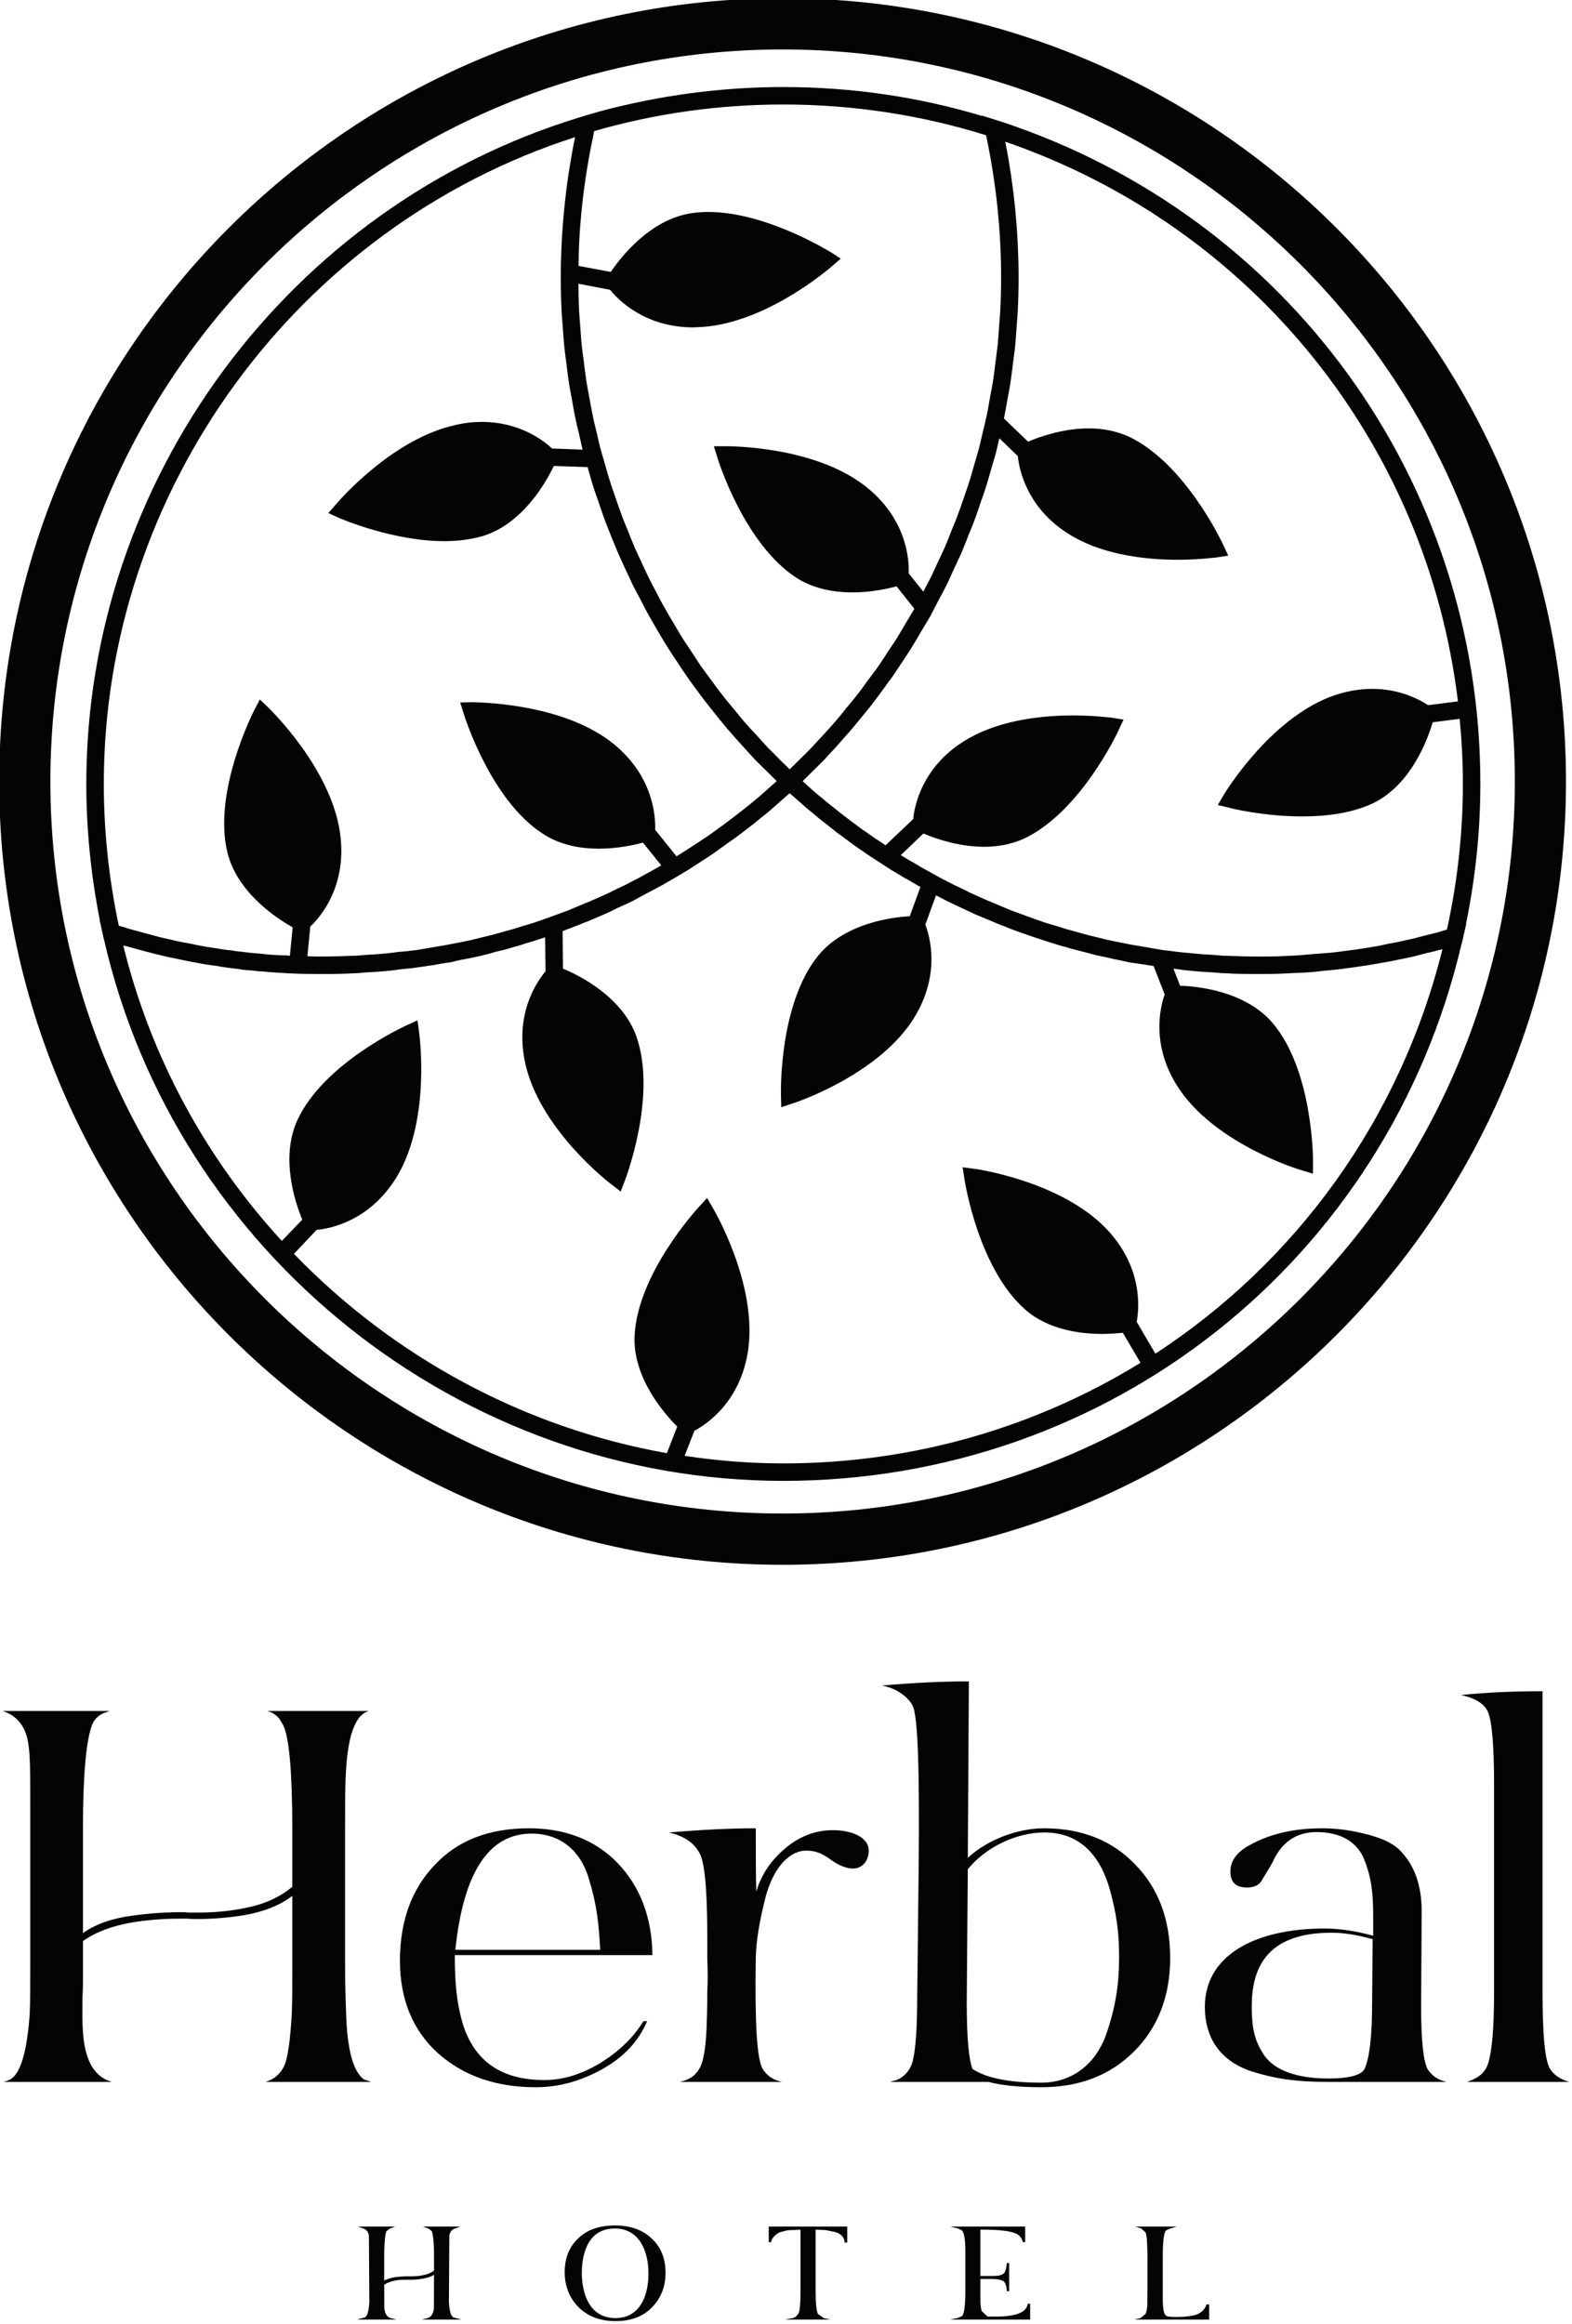 <?xml version="1.0" encoding="UTF-8" standalone="no"?>
<!DOCTYPE svg PUBLIC "-//W3C//DTD SVG 1.1//EN" "http://www.w3.org/Graphics/SVG/1.1/DTD/svg11.dtd">
<svg width="100%" height="100%" viewBox="0 0 345 510" version="1.1" xmlns="http://www.w3.org/2000/svg" xmlns:xlink="http://www.w3.org/1999/xlink" xml:space="preserve" xmlns:serif="http://www.serif.com/" style="fill-rule:evenodd;clip-rule:evenodd;stroke-linejoin:round;stroke-miterlimit:2;">
    <g transform="matrix(1,0,0,1,-4274.07,-10719.3)">
        <g transform="matrix(8.333,0,0,8.333,0,0)">
            <path d="M533.521,1327.58C522.143,1327.58 512.888,1318.33 512.888,1306.95C512.888,1295.57 522.143,1286.32 533.521,1286.32C544.897,1286.32 554.152,1295.57 554.152,1306.95C554.152,1318.33 544.897,1327.58 533.521,1327.58ZM533.521,1287.67C522.888,1287.67 514.236,1296.32 514.236,1306.95C514.236,1317.58 522.888,1326.23 533.521,1326.23C544.154,1326.23 552.805,1317.58 552.805,1306.95C552.805,1296.32 544.154,1287.67 533.521,1287.67ZM533.54,1325.37C525.036,1325.37 517.534,1319.38 515.648,1311.11L515.645,1311.11L515.617,1310.98L515.53,1310.59L515.536,1310.59C515.302,1309.41 515.182,1308.2 515.182,1307.01C515.182,1299 520.515,1291.8 528.167,1289.46L528.296,1289.42L528.674,1289.31L528.672,1289.31C530.261,1288.88 531.902,1288.66 533.541,1288.66C535.307,1288.66 537.071,1288.91 538.768,1289.42L538.766,1289.41L539.147,1289.53L539.274,1289.57C546.83,1292.06 551.897,1299.04 551.897,1307.01C551.897,1308.24 551.769,1309.48 551.519,1310.7L551.525,1310.7L551.437,1311.09L551.408,1311.22L551.404,1311.22C549.451,1319.56 542.125,1325.37 533.54,1325.37ZM531.531,1317.92L531.688,1318.19C531.735,1318.27 532.832,1320.16 532.621,1321.86C532.443,1323.28 531.502,1323.89 531.198,1324.05L530.939,1324.71C531.792,1324.84 532.66,1324.91 533.54,1324.91C536.975,1324.91 540.203,1323.95 542.947,1322.26L542.481,1321.47C542.355,1321.48 542.165,1321.5 541.938,1321.5C541.351,1321.5 540.518,1321.39 539.912,1320.86C538.681,1319.78 538.322,1317.51 538.308,1317.41L538.261,1317.11L538.567,1317.15C538.659,1317.16 540.818,1317.48 542.018,1318.7C543.023,1319.73 542.911,1320.84 542.846,1321.18L543.338,1322.02C547.016,1319.62 549.771,1315.89 550.898,1311.37L550.763,1311.4C550.668,1311.43 550.573,1311.45 550.478,1311.47C550.364,1311.5 550.251,1311.53 550.137,1311.56C550.042,1311.58 549.947,1311.6 549.852,1311.62C549.737,1311.64 549.622,1311.67 549.506,1311.69C549.412,1311.71 549.318,1311.72 549.223,1311.74C549.105,1311.76 548.988,1311.78 548.87,1311.8C548.776,1311.81 548.683,1311.83 548.59,1311.84C548.469,1311.86 548.348,1311.87 548.226,1311.89C548.135,1311.9 548.045,1311.91 547.954,1311.92C547.827,1311.93 547.699,1311.94 547.571,1311.96L547.316,1311.98C547.174,1311.99 547.033,1311.99 546.89,1312L546.676,1312.01C546.462,1312.02 546.249,1312.02 546.035,1312.02C545.747,1312.02 545.46,1312.02 545.173,1312C545.077,1312 544.983,1311.99 544.887,1311.98C544.697,1311.97 544.506,1311.96 544.318,1311.94C544.203,1311.93 544.09,1311.92 543.976,1311.9L543.814,1311.88L543.989,1312.33C544.442,1312.34 545.717,1312.47 546.434,1313.32C547.485,1314.57 547.491,1316.88 547.491,1316.97L547.489,1317.28L547.193,1317.19C547.105,1317.17 545.019,1316.52 544.022,1315.13C543.186,1313.96 543.468,1312.88 543.583,1312.56L543.291,1311.81L543.102,1311.78C542.944,1311.76 542.786,1311.73 542.629,1311.71C542.503,1311.68 542.378,1311.65 542.253,1311.63C542.101,1311.59 541.949,1311.56 541.799,1311.53C541.671,1311.5 541.546,1311.46 541.419,1311.43C541.273,1311.39 541.125,1311.36 540.98,1311.31C540.852,1311.28 540.727,1311.24 540.601,1311.2C540.457,1311.15 540.314,1311.11 540.171,1311.06C540.045,1311.02 539.921,1310.97 539.795,1310.93C539.656,1310.88 539.515,1310.83 539.377,1310.77C539.252,1310.73 539.129,1310.67 539.006,1310.62C538.869,1310.56 538.732,1310.51 538.596,1310.45C538.474,1310.39 538.353,1310.34 538.232,1310.28C538.098,1310.22 537.963,1310.15 537.831,1310.09C537.74,1310.04 537.651,1309.99 537.56,1309.95L537.28,1310.72C537.403,1311.04 537.709,1312.11 536.902,1313.3C535.937,1314.71 533.867,1315.41 533.779,1315.43L533.485,1315.53L533.477,1315.22C533.474,1315.12 533.426,1312.82 534.447,1311.55C535.145,1310.68 536.415,1310.52 536.869,1310.5L537.149,1309.73L537.082,1309.69C536.964,1309.62 536.849,1309.55 536.733,1309.49C536.606,1309.41 536.477,1309.34 536.351,1309.26C536.237,1309.19 536.125,1309.11 536.013,1309.04C535.887,1308.96 535.762,1308.88 535.638,1308.79C535.528,1308.72 535.419,1308.64 535.311,1308.56C535.188,1308.47 535.066,1308.38 534.946,1308.29C534.839,1308.21 534.735,1308.12 534.63,1308.04C534.511,1307.95 534.392,1307.85 534.275,1307.75C534.172,1307.67 534.071,1307.58 533.97,1307.49L533.708,1307.26L533.706,1307.26L533.453,1307.48C533.348,1307.57 533.243,1307.67 533.136,1307.76C533.023,1307.85 532.906,1307.94 532.791,1308.04C532.682,1308.12 532.575,1308.21 532.466,1308.29C532.347,1308.38 532.227,1308.47 532.107,1308.55C531.996,1308.63 531.887,1308.71 531.774,1308.79C531.652,1308.88 531.527,1308.96 531.403,1309.04C531.289,1309.11 531.177,1309.19 531.063,1309.26C530.936,1309.34 530.806,1309.41 530.678,1309.49C530.563,1309.56 530.448,1309.62 530.332,1309.69C530.201,1309.76 530.068,1309.83 529.935,1309.9C529.818,1309.96 529.702,1310.03 529.584,1310.09C529.449,1310.16 529.312,1310.22 529.175,1310.28C529.056,1310.34 528.938,1310.4 528.818,1310.45C528.68,1310.51 528.539,1310.57 528.398,1310.63C528.278,1310.67 528.159,1310.73 528.038,1310.77C527.928,1310.82 527.818,1310.85 527.708,1310.9L527.726,1310.89L527.737,1311.88C528.156,1312.05 529.303,1312.62 529.672,1313.67C530.212,1315.22 529.402,1317.37 529.367,1317.46L529.256,1317.75L529.011,1317.56C528.938,1317.51 527.215,1316.17 526.776,1314.51C526.409,1313.12 527.055,1312.21 527.277,1311.95L527.266,1311.06L527.243,1311.06C527.096,1311.11 526.948,1311.16 526.8,1311.2C526.679,1311.24 526.558,1311.28 526.435,1311.31C526.284,1311.36 526.132,1311.4 525.98,1311.43C525.859,1311.47 525.737,1311.5 525.615,1311.53C525.46,1311.57 525.303,1311.6 525.146,1311.63C525.025,1311.65 524.906,1311.68 524.785,1311.71C524.623,1311.73 524.461,1311.76 524.299,1311.79C524.181,1311.8 524.063,1311.83 523.943,1311.84C523.773,1311.87 523.599,1311.88 523.427,1311.9C523.317,1311.92 523.206,1311.93 523.096,1311.94C522.905,1311.96 522.713,1311.97 522.52,1311.98C522.427,1311.99 522.334,1312 522.24,1312C521.953,1312.02 521.666,1312.02 521.378,1312.02C521.148,1312.02 520.918,1312.02 520.689,1312.01L520.459,1312C520.307,1311.99 520.153,1311.98 520,1311.97C519.909,1311.96 519.82,1311.95 519.729,1311.95C519.591,1311.93 519.453,1311.92 519.315,1311.91C519.219,1311.89 519.124,1311.88 519.029,1311.87C518.896,1311.85 518.763,1311.84 518.633,1311.81C518.534,1311.8 518.438,1311.78 518.341,1311.77C518.211,1311.75 518.083,1311.72 517.953,1311.7C517.854,1311.68 517.758,1311.66 517.661,1311.64C517.533,1311.61 517.405,1311.59 517.278,1311.56C517.181,1311.54 517.085,1311.51 516.987,1311.49C516.861,1311.46 516.732,1311.42 516.606,1311.39C516.511,1311.36 516.417,1311.34 516.322,1311.31L516.156,1311.27C516.88,1314.23 518.349,1316.89 520.331,1319.05L520.87,1318.49C520.695,1318.07 520.274,1316.86 520.75,1315.85C521.445,1314.37 523.533,1313.41 523.622,1313.37L523.904,1313.24L523.945,1313.54C523.958,1313.63 524.249,1315.8 523.401,1317.29C522.689,1318.53 521.59,1318.73 521.247,1318.76L520.65,1319.39C523.258,1322.09 526.691,1323.97 530.472,1324.64L530.745,1323.94C530.423,1323.62 529.57,1322.66 529.622,1321.55C529.698,1319.92 531.255,1318.22 531.32,1318.15L531.531,1317.92ZM537.229,1308.32L536.633,1308.89C536.746,1308.96 536.861,1309.03 536.975,1309.09C537.09,1309.16 537.203,1309.23 537.319,1309.29C537.444,1309.36 537.571,1309.43 537.697,1309.5C537.813,1309.56 537.93,1309.62 538.048,1309.68C538.177,1309.74 538.307,1309.8 538.436,1309.87C538.555,1309.92 538.673,1309.98 538.793,1310.03C538.925,1310.09 539.06,1310.14 539.193,1310.2C539.313,1310.25 539.432,1310.3 539.552,1310.35C539.689,1310.4 539.827,1310.45 539.964,1310.5C540.084,1310.54 540.205,1310.59 540.326,1310.63C540.466,1310.68 540.607,1310.72 540.747,1310.76C540.869,1310.8 540.991,1310.84 541.114,1310.87C541.256,1310.91 541.401,1310.95 541.545,1310.99C541.667,1311.02 541.788,1311.05 541.911,1311.08C542.06,1311.12 542.21,1311.15 542.36,1311.18C542.48,1311.2 542.599,1311.23 542.719,1311.25C542.875,1311.28 543.032,1311.3 543.189,1311.33C543.305,1311.35 543.421,1311.37 543.537,1311.39C543.702,1311.41 543.868,1311.43 544.034,1311.45C544.144,1311.46 544.253,1311.47 544.363,1311.48C544.548,1311.5 544.734,1311.51 544.921,1311.52C545.012,1311.53 545.104,1311.54 545.196,1311.54C545.474,1311.55 545.754,1311.56 546.035,1311.56C546.248,1311.56 546.462,1311.56 546.675,1311.55L546.885,1311.54C547.028,1311.53 547.171,1311.53 547.315,1311.51L547.558,1311.49C547.69,1311.48 547.821,1311.47 547.951,1311.46L548.21,1311.43C548.335,1311.41 548.461,1311.4 548.586,1311.38L548.854,1311.34C548.975,1311.32 549.096,1311.3 549.217,1311.28C549.308,1311.26 549.399,1311.24 549.491,1311.22C549.608,1311.2 549.727,1311.18 549.844,1311.15C549.936,1311.13 550.03,1311.11 550.122,1311.09C550.237,1311.06 550.352,1311.03 550.466,1311C550.561,1310.98 550.655,1310.95 550.75,1310.93L551.017,1310.85C551.296,1309.58 551.437,1308.29 551.437,1307.01C551.437,1306.43 551.406,1305.86 551.352,1305.3L550.642,1305.39C550.515,1305.82 550.082,1307.03 549.077,1307.52C548.51,1307.79 547.829,1307.87 547.201,1307.87C546.202,1307.87 545.338,1307.66 545.28,1307.64L544.98,1307.57L545.14,1307.3C545.187,1307.22 546.322,1305.36 547.918,1304.73C548.334,1304.57 548.715,1304.51 549.051,1304.51C549.797,1304.51 550.323,1304.81 550.52,1304.94L551.306,1304.84C550.491,1298.08 545.919,1292.35 539.385,1290.1L539.391,1290.13C539.441,1290.39 539.485,1290.64 539.524,1290.9L539.546,1291.05C539.583,1291.3 539.614,1291.56 539.64,1291.81L539.654,1291.96C539.679,1292.22 539.698,1292.48 539.711,1292.74L539.715,1292.84C539.728,1293.11 539.736,1293.39 539.736,1293.66C539.736,1293.98 539.728,1294.29 539.711,1294.61C539.706,1294.71 539.695,1294.81 539.688,1294.91C539.673,1295.12 539.66,1295.34 539.638,1295.55C539.625,1295.67 539.607,1295.78 539.592,1295.9C539.568,1296.1 539.546,1296.29 539.516,1296.48C539.497,1296.6 539.471,1296.73 539.449,1296.85C539.417,1297.03 539.387,1297.21 539.35,1297.39L539.986,1298C540.265,1297.88 540.895,1297.65 541.584,1297.65C541.928,1297.65 542.286,1297.71 542.623,1297.86C544.106,1298.55 545.085,1300.63 545.126,1300.72L545.257,1301L544.95,1301.05C544.911,1301.05 544.498,1301.11 543.921,1301.11C543.141,1301.11 542.062,1301 541.204,1300.52C539.952,1299.82 539.749,1298.72 539.715,1298.38L539.228,1297.91C539.197,1298.04 539.169,1298.18 539.134,1298.31C539.1,1298.43 539.06,1298.56 539.024,1298.69C538.975,1298.86 538.928,1299.03 538.874,1299.2C538.833,1299.33 538.787,1299.46 538.743,1299.58C538.687,1299.75 538.631,1299.92 538.569,1300.08C538.522,1300.21 538.469,1300.33 538.418,1300.46C538.354,1300.62 538.29,1300.79 538.221,1300.95C538.166,1301.07 538.106,1301.2 538.048,1301.32C537.976,1301.48 537.906,1301.64 537.83,1301.79C537.768,1301.92 537.701,1302.04 537.636,1302.16C537.557,1302.31 537.479,1302.47 537.396,1302.62C537.327,1302.74 537.253,1302.86 537.181,1302.98C537.096,1303.13 537.01,1303.27 536.92,1303.42C536.845,1303.54 536.765,1303.66 536.685,1303.78C536.593,1303.92 536.501,1304.06 536.405,1304.2C536.322,1304.31 536.235,1304.43 536.149,1304.55C536.05,1304.68 535.952,1304.82 535.85,1304.95C535.76,1305.06 535.665,1305.18 535.571,1305.29C535.467,1305.42 535.363,1305.55 535.255,1305.67C535.158,1305.78 535.056,1305.89 534.956,1306.01C534.845,1306.13 534.736,1306.25 534.623,1306.37C534.518,1306.48 534.409,1306.58 534.302,1306.69L534.049,1306.94L534.277,1307.15C534.38,1307.24 534.483,1307.33 534.588,1307.41C534.697,1307.51 534.809,1307.59 534.921,1307.68C535.027,1307.77 535.133,1307.85 535.241,1307.93C535.354,1308.02 535.47,1308.1 535.585,1308.19C535.694,1308.26 535.803,1308.34 535.915,1308.42C536.02,1308.49 536.127,1308.56 536.233,1308.63L536.959,1307.94C536.992,1307.6 537.195,1306.5 538.446,1305.8C539.305,1305.32 540.385,1305.21 541.165,1305.21C541.741,1305.21 542.154,1305.27 542.193,1305.27L542.499,1305.32L542.369,1305.6C542.329,1305.69 541.349,1307.77 539.867,1308.46C539.53,1308.61 539.172,1308.67 538.828,1308.67C538.139,1308.67 537.508,1308.44 537.229,1308.32ZM519.752,1304.79L519.974,1305C520.042,1305.07 521.607,1306.59 521.861,1308.28C522.073,1309.7 521.331,1310.54 521.081,1310.77L521.005,1311.55C521.13,1311.56 521.254,1311.56 521.378,1311.56C521.659,1311.56 521.939,1311.55 522.216,1311.54C522.31,1311.54 522.403,1311.53 522.495,1311.52C522.681,1311.51 522.866,1311.5 523.05,1311.48C523.162,1311.47 523.271,1311.46 523.383,1311.44C523.547,1311.43 523.711,1311.41 523.875,1311.39C523.994,1311.37 524.112,1311.35 524.229,1311.33C524.385,1311.3 524.54,1311.28 524.694,1311.25C524.816,1311.23 524.937,1311.2 525.059,1311.18C525.206,1311.15 525.355,1311.12 525.502,1311.08C525.626,1311.05 525.748,1311.02 525.872,1310.99C526.015,1310.95 526.158,1310.91 526.3,1310.87C526.424,1310.84 526.546,1310.8 526.669,1310.76C526.808,1310.72 526.948,1310.68 527.086,1310.63C527.208,1310.59 527.33,1310.54 527.451,1310.5C527.588,1310.45 527.725,1310.4 527.86,1310.35C527.981,1310.3 528.1,1310.25 528.22,1310.2C528.354,1310.14 528.488,1310.09 528.621,1310.03C528.74,1309.98 528.857,1309.92 528.975,1309.87C529.106,1309.8 529.237,1309.74 529.366,1309.68C529.483,1309.62 529.598,1309.56 529.714,1309.5C529.841,1309.43 529.969,1309.36 530.095,1309.29L530.325,1309.16L529.843,1308.56C529.619,1308.62 529.181,1308.72 528.681,1308.72C528.205,1308.72 527.671,1308.63 527.212,1308.33C525.837,1307.45 525.149,1305.25 525.12,1305.16L525.029,1304.87L525.339,1304.86C525.434,1304.87 527.614,1304.86 528.98,1305.89C530.124,1306.76 530.177,1307.88 530.163,1308.22L530.726,1308.92L530.807,1308.87C530.918,1308.8 531.027,1308.73 531.137,1308.66C531.258,1308.58 531.381,1308.5 531.5,1308.42C531.609,1308.35 531.715,1308.27 531.822,1308.19C531.94,1308.11 532.058,1308.02 532.175,1307.93C532.28,1307.85 532.383,1307.77 532.486,1307.69C532.6,1307.6 532.715,1307.51 532.828,1307.41C532.93,1307.33 533.029,1307.24 533.129,1307.15L533.365,1306.94L533.113,1306.69C533.004,1306.58 532.895,1306.48 532.79,1306.37C532.678,1306.25 532.57,1306.13 532.462,1306.01C532.359,1305.9 532.256,1305.78 532.157,1305.67C532.051,1305.55 531.95,1305.42 531.848,1305.3C531.752,1305.18 531.655,1305.06 531.562,1304.94C531.463,1304.82 531.369,1304.69 531.273,1304.56C531.184,1304.44 531.092,1304.32 531.006,1304.19C530.914,1304.06 530.826,1303.93 530.737,1303.79C530.654,1303.67 530.57,1303.54 530.49,1303.41C530.405,1303.28 530.325,1303.14 530.242,1303C530.166,1302.87 530.088,1302.74 530.015,1302.61C529.937,1302.47 529.863,1302.33 529.788,1302.18C529.719,1302.05 529.648,1301.92 529.582,1301.79C529.51,1301.64 529.444,1301.49 529.376,1301.35C529.314,1301.21 529.25,1301.08 529.19,1300.94C529.125,1300.79 529.067,1300.64 529.005,1300.49C528.951,1300.35 528.894,1300.22 528.843,1300.08C528.785,1299.92 528.733,1299.77 528.68,1299.61C528.632,1299.47 528.583,1299.34 528.538,1299.2C528.488,1299.04 528.444,1298.88 528.398,1298.72L528.384,1298.67L527.495,1298.64C527.3,1299.05 526.679,1300.17 525.61,1300.49C525.292,1300.58 524.95,1300.62 524.609,1300.62C523.268,1300.62 521.912,1300.04 521.841,1300.01L521.557,1299.88L521.757,1299.65C521.817,1299.58 523.236,1297.92 524.911,1297.56C525.157,1297.5 525.387,1297.48 525.6,1297.48C526.604,1297.48 527.24,1297.98 527.447,1298.18L528.253,1298.21C528.22,1298.07 528.191,1297.94 528.159,1297.8C528.128,1297.67 528.093,1297.53 528.065,1297.39C528.028,1297.22 528,1297.05 527.968,1296.87C527.945,1296.74 527.917,1296.61 527.896,1296.47C527.867,1296.29 527.847,1296.11 527.823,1295.92C527.808,1295.8 527.788,1295.67 527.776,1295.54C527.754,1295.34 527.741,1295.13 527.726,1294.93C527.719,1294.82 527.708,1294.71 527.702,1294.61C527.686,1294.29 527.677,1293.98 527.677,1293.66C527.677,1293.38 527.686,1293.09 527.699,1292.81L527.704,1292.71C527.718,1292.44 527.739,1292.17 527.766,1291.9L527.78,1291.76C527.808,1291.49 527.841,1291.22 527.881,1290.96L527.903,1290.82C527.945,1290.55 527.993,1290.28 528.046,1290.02L528.053,1289.98C520.727,1292.34 515.643,1299.29 515.643,1307.01C515.643,1308.26 515.776,1309.51 516.038,1310.75C516.128,1310.77 516.219,1310.8 516.309,1310.83C516.419,1310.86 516.528,1310.89 516.637,1310.92C516.749,1310.95 516.861,1310.98 516.973,1311.01C517.081,1311.04 517.19,1311.07 517.301,1311.09C517.414,1311.12 517.53,1311.14 517.645,1311.17C517.754,1311.19 517.862,1311.21 517.971,1311.23C518.088,1311.26 518.206,1311.28 518.323,1311.3C518.43,1311.32 518.538,1311.33 518.645,1311.35C518.767,1311.37 518.891,1311.39 519.013,1311.4C519.117,1311.42 519.219,1311.43 519.323,1311.44C519.453,1311.46 519.586,1311.47 519.718,1311.48C519.814,1311.49 519.909,1311.5 520.005,1311.51C520.155,1311.52 520.305,1311.53 520.455,1311.53L520.543,1311.54L520.617,1310.79C520.219,1310.57 519.142,1309.88 518.891,1308.79C518.524,1307.2 519.565,1305.15 519.611,1305.06L519.752,1304.79ZM528.143,1293.84C528.145,1294.09 528.149,1294.34 528.163,1294.59C528.168,1294.69 528.179,1294.79 528.186,1294.89C528.2,1295.09 528.213,1295.3 528.234,1295.5C528.246,1295.62 528.266,1295.74 528.281,1295.86C528.304,1296.04 528.324,1296.22 528.352,1296.41C528.373,1296.54 528.399,1296.66 528.422,1296.79C528.452,1296.96 528.481,1297.13 528.517,1297.3C528.544,1297.44 528.579,1297.57 528.609,1297.7C528.648,1297.86 528.683,1298.03 528.726,1298.19C528.761,1298.32 528.803,1298.46 528.841,1298.59C528.886,1298.75 528.93,1298.91 528.98,1299.06C529.022,1299.2 529.071,1299.33 529.118,1299.47C529.17,1299.62 529.22,1299.77 529.277,1299.92C529.327,1300.06 529.382,1300.19 529.436,1300.32C529.496,1300.47 529.553,1300.62 529.617,1300.77C529.674,1300.9 529.736,1301.03 529.797,1301.16C529.863,1301.3 529.928,1301.45 529.999,1301.59C530.063,1301.72 530.133,1301.85 530.2,1301.98C530.273,1302.12 530.345,1302.26 530.422,1302.39C530.493,1302.52 530.569,1302.65 530.643,1302.77C530.723,1302.91 530.802,1303.04 530.886,1303.18C530.964,1303.3 531.046,1303.42 531.126,1303.54C531.214,1303.67 531.299,1303.81 531.39,1303.94C531.474,1304.06 531.562,1304.17 531.648,1304.29C531.742,1304.42 531.835,1304.55 531.933,1304.67C532.022,1304.79 532.117,1304.9 532.209,1305.01C532.31,1305.13 532.41,1305.26 532.514,1305.38C532.61,1305.49 532.709,1305.6 532.807,1305.7C532.915,1305.82 533.022,1305.94 533.133,1306.06C533.234,1306.16 533.338,1306.26 533.442,1306.37L533.706,1306.63L533.97,1306.37C534.074,1306.27 534.18,1306.16 534.281,1306.06C534.392,1305.94 534.497,1305.82 534.604,1305.71C534.704,1305.6 534.804,1305.49 534.9,1305.38C535.004,1305.26 535.102,1305.14 535.203,1305.01C535.296,1304.9 535.391,1304.79 535.481,1304.67C535.578,1304.55 535.67,1304.42 535.763,1304.29C535.851,1304.17 535.94,1304.06 536.023,1303.94C536.114,1303.81 536.2,1303.68 536.287,1303.54C536.367,1303.42 536.45,1303.3 536.527,1303.18C536.611,1303.04 536.69,1302.91 536.77,1302.77C536.844,1302.65 536.92,1302.52 536.99,1302.4L536.522,1301.81C536.298,1301.87 535.86,1301.97 535.36,1301.97C534.883,1301.97 534.349,1301.88 533.891,1301.59C532.516,1300.7 531.828,1298.51 531.8,1298.41L531.709,1298.12L532.018,1298.12C532.114,1298.12 534.293,1298.11 535.658,1299.14C536.804,1300.01 536.855,1301.13 536.842,1301.47L537.226,1301.95C537.289,1301.83 537.354,1301.71 537.415,1301.59C537.485,1301.45 537.549,1301.3 537.616,1301.16C537.676,1301.03 537.74,1300.9 537.797,1300.77C537.86,1300.62 537.918,1300.47 537.977,1300.32C538.03,1300.19 538.087,1300.06 538.137,1299.92C538.193,1299.77 538.244,1299.62 538.297,1299.47C538.342,1299.33 538.392,1299.2 538.434,1299.06C538.484,1298.91 538.526,1298.75 538.572,1298.59C538.611,1298.46 538.652,1298.32 538.688,1298.19C538.73,1298.03 538.766,1297.86 538.804,1297.7C538.835,1297.57 538.869,1297.44 538.897,1297.3C538.932,1297.14 538.96,1296.96 538.991,1296.79C539.013,1296.67 539.041,1296.54 539.061,1296.41C539.089,1296.23 539.109,1296.05 539.132,1295.87C539.147,1295.74 539.166,1295.62 539.179,1295.5C539.2,1295.3 539.213,1295.09 539.227,1294.89C539.234,1294.79 539.245,1294.69 539.251,1294.59C539.267,1294.28 539.275,1293.97 539.275,1293.66C539.275,1293.36 539.267,1293.06 539.251,1292.76L539.249,1292.72C539.234,1292.42 539.209,1292.13 539.18,1291.84L539.173,1291.77C539.143,1291.49 539.104,1291.2 539.06,1290.92L539.046,1290.83C539.002,1290.55 538.95,1290.27 538.893,1290L538.879,1289.93C537.152,1289.39 535.348,1289.12 533.541,1289.12C531.862,1289.12 530.181,1289.35 528.559,1289.82L528.544,1289.89C528.483,1290.18 528.428,1290.46 528.381,1290.75L528.366,1290.84C528.319,1291.13 528.279,1291.42 528.246,1291.72L528.239,1291.79C528.207,1292.09 528.182,1292.39 528.166,1292.69L528.164,1292.73C528.152,1292.95 528.15,1293.16 528.146,1293.37L528.996,1293.53C529.25,1293.15 530.029,1292.14 531.134,1291.98C531.274,1291.96 531.416,1291.95 531.559,1291.95C533.076,1291.95 534.715,1292.97 534.791,1293.01L535.052,1293.18L534.819,1293.38C534.751,1293.44 533.103,1294.87 531.392,1294.98L531.17,1294.99C529.879,1294.99 529.179,1294.25 528.976,1294L528.143,1293.84Z" style="fill:rgb(3,4,4);fill-rule:nonzero;"/>
        </g>
        <g transform="matrix(8.333,0,0,8.333,0,0)">
            <path d="M529.121,1347.5C528.725,1347.5 528.399,1347.38 528.152,1347.14C527.906,1346.89 527.781,1346.58 527.781,1346.21C527.781,1345.84 527.901,1345.54 528.138,1345.32C528.376,1345.09 528.7,1344.98 529.101,1344.98C529.501,1344.98 529.826,1345.09 530.067,1345.32C530.313,1345.54 530.437,1345.85 530.437,1346.22C530.437,1346.59 530.317,1346.9 530.078,1347.14C529.843,1347.38 529.521,1347.5 529.121,1347.5ZM529.101,1345.06C528.317,1345.06 528.232,1345.88 528.232,1346.23C528.232,1346.51 528.297,1347.42 529.121,1347.42C529.42,1347.42 529.646,1347.29 529.796,1347.05C529.953,1346.8 529.987,1346.47 529.987,1346.24C529.987,1345.67 529.754,1345.06 529.101,1345.06Z" style="fill:rgb(3,4,4);fill-rule:nonzero;"/>
        </g>
        <g transform="matrix(8.333,0,0,8.333,0,0)">
            <path d="M534.776,1347.46L533.583,1347.46L533.788,1347.42L533.863,1347.39L533.932,1347.31L533.933,1347.31C533.959,1347.27 533.992,1347.13 533.992,1346.72L533.992,1345.09L533.826,1345.1L533.825,1345.1C533.785,1345.1 533.727,1345.1 533.637,1345.11L533.446,1345.16C533.357,1345.2 533.25,1345.29 533.221,1345.4L533.217,1345.42L533.155,1345.42L533.155,1345.01L535.223,1345.01L535.223,1345.43L535.155,1345.43L535.152,1345.41C535.133,1345.23 534.971,1345.16 534.839,1345.14C534.741,1345.12 534.661,1345.1 534.601,1345.1L534.39,1345.09L534.39,1346.67C534.39,1346.81 534.394,1346.92 534.397,1347C534.407,1347.16 534.425,1347.26 534.45,1347.31L534.601,1347.42L534.776,1347.46Z" style="fill:rgb(3,4,4);fill-rule:nonzero;"/>
        </g>
        <g transform="matrix(8.333,0,0,8.333,0,0)">
            <path d="M540.04,1347.46L537.926,1347.46L538.124,1347.42L538.242,1347.37C538.305,1347.31 538.334,1347.08 538.334,1346.67L538.334,1345.69C538.334,1345.36 538.304,1345.17 538.242,1345.11L538.138,1345.06L537.94,1345.01L539.909,1345.01L539.909,1345.42L539.848,1345.42L539.843,1345.4C539.807,1345.29 539.737,1345.21 539.628,1345.18C539.489,1345.12 539.187,1345.09 538.73,1345.09L538.73,1346.31L539.06,1346.31C539.227,1346.31 539.303,1346.28 539.336,1346.25C539.381,1346.22 539.41,1346.13 539.423,1345.99L539.426,1345.97L539.487,1345.97L539.487,1346.71L539.424,1346.71L539.423,1346.69C539.42,1346.56 539.378,1346.49 539.344,1346.45L539.242,1346.41C539.146,1346.39 539.079,1346.39 538.883,1346.39L538.73,1346.39L538.73,1346.98C538.734,1347.09 538.743,1347.17 538.76,1347.22L538.76,1347.23L538.919,1347.38L539.129,1347.38C539.646,1347.38 539.931,1347.28 539.973,1347.06L539.977,1347.04L540.04,1347.04L540.04,1347.46Z" style="fill:rgb(3,4,4);fill-rule:nonzero;"/>
        </g>
        <g transform="matrix(8.333,0,0,8.333,0,0)">
            <path d="M544.754,1347.46L542.788,1347.46L542.947,1347.42L543.078,1347.31C543.098,1347.27 543.118,1347.21 543.125,1347.08L543.125,1347.06L543.128,1346.67L543.128,1345.8C543.128,1345.35 543.1,1345.2 543.077,1345.16L542.965,1345.06L542.81,1345.01L543.902,1345.01L543.73,1345.06L543.621,1345.11C543.581,1345.14 543.533,1345.29 543.533,1345.8L543.533,1346.98C543.537,1347.1 543.548,1347.18 543.557,1347.23C543.576,1347.33 543.62,1347.38 543.692,1347.38C543.743,1347.39 543.817,1347.39 543.911,1347.39C544.104,1347.39 544.26,1347.37 544.385,1347.34C544.542,1347.29 544.638,1347.2 544.681,1347.07L544.686,1347.06L544.754,1347.06L544.754,1347.46Z" style="fill:rgb(3,4,4);fill-rule:nonzero;"/>
        </g>
        <g transform="matrix(8.333,0,0,8.333,0,0)">
            <path d="M525.058,1347.46L524.02,1347.46L524.169,1347.42C524.266,1347.39 524.32,1347.31 524.337,1347.16L524.34,1346.28C524.263,1346.33 524.167,1346.36 524.052,1346.38C523.948,1346.4 523.844,1346.41 523.741,1346.41L523.629,1346.41C523.53,1346.41 523.427,1346.41 523.327,1346.43C523.209,1346.45 523.107,1346.49 523.028,1346.54L523.031,1347.16C523.049,1347.31 523.102,1347.39 523.198,1347.42L523.348,1347.46L522.31,1347.46L522.523,1347.4C522.586,1347.36 522.62,1347.24 522.636,1347L522.625,1345.25C522.611,1345.15 522.56,1345.09 522.476,1345.06L522.335,1345.01L523.32,1345.01L523.185,1345.06L523.18,1345.06L523.086,1345.13C523.06,1345.2 523.028,1345.38 523.028,1345.8L523.028,1346.43C523.109,1346.39 523.206,1346.36 523.323,1346.34C523.435,1346.33 523.537,1346.32 523.635,1346.32L523.747,1346.32C523.852,1346.32 523.951,1346.31 524.052,1346.29C524.166,1346.27 524.261,1346.23 524.34,1346.17L524.34,1345.8C524.34,1345.38 524.308,1345.2 524.281,1345.13L524.188,1345.06L524.182,1345.06L524.047,1345.01L525.034,1345.01L524.892,1345.06C524.808,1345.09 524.757,1345.15 524.743,1345.25L524.732,1347C524.749,1347.24 524.782,1347.36 524.845,1347.4L525.058,1347.46Z" style="fill:rgb(3,4,4);fill-rule:nonzero;"/>
        </g>
        <g transform="matrix(8.333,0,0,8.333,0,0)">
            <path d="M522.685,1341.2L519.906,1341.2C520.132,1341.13 520.286,1340.99 520.383,1340.8C520.482,1340.61 520.552,1340.14 520.594,1339.4C520.607,1339.05 520.607,1338.61 520.607,1338.08L520.607,1336.3C520.286,1336.55 519.851,1336.72 519.331,1336.81C518.898,1336.88 518.484,1336.91 518.09,1336.91C518.012,1336.91 517.935,1336.91 517.859,1336.9L517.636,1336.9C517.239,1336.9 516.822,1336.93 516.386,1337C515.867,1337.09 515.432,1337.25 515.094,1337.49L515.094,1338.53C515.094,1338.59 515.094,1338.73 515.081,1338.97C515.081,1339.41 515.067,1339.61 515.109,1340.06C515.18,1340.65 515.388,1341.06 515.852,1341.2L512.991,1341.2C513.06,1341.18 513.075,1341.19 513.187,1341.13C513.453,1340.97 513.622,1340.4 513.692,1339.4C513.706,1339.05 513.706,1338.61 513.706,1338.08L513.706,1334.08C513.706,1334.03 513.708,1333.11 513.698,1332.86C513.69,1332.71 513.692,1332.51 513.65,1332.27C513.58,1331.81 513.328,1331.54 512.977,1331.43L515.797,1331.43L515.63,1331.49C515.495,1331.55 515.388,1331.66 515.336,1331.79C515.176,1332.21 515.094,1333.12 515.094,1334.53L515.094,1337.28C515.432,1337.04 515.867,1336.89 516.4,1336.82C516.841,1336.76 517.255,1336.73 517.649,1336.73C517.729,1336.73 517.807,1336.73 517.887,1336.74L518.103,1336.74C518.502,1336.74 518.921,1336.71 519.36,1336.62C519.879,1336.52 520.286,1336.33 520.607,1336.06L520.607,1334.53C520.607,1333.03 520.524,1332.13 520.37,1331.81L520.271,1331.64C520.206,1331.56 520.115,1331.49 520.012,1331.45L519.948,1331.43L522.628,1331.43C522.25,1331.53 522.052,1332.12 522.011,1333.21C521.997,1333.56 521.997,1334 521.997,1334.53L521.997,1338.08C521.997,1338.6 522.011,1339.05 522.025,1339.4C522.052,1340.34 522.208,1340.92 522.487,1341.13L522.685,1341.2Z" style="fill:rgb(3,4,4);fill-rule:nonzero;"/>
        </g>
        <g transform="matrix(8.333,0,0,8.333,0,0)">
            <path d="M527.02,1341.34C525.968,1341.34 525.112,1341.04 524.439,1340.44C523.779,1339.84 523.442,1339.02 523.442,1338.01C523.442,1336.96 523.752,1336.12 524.354,1335.49C524.958,1334.84 525.785,1334.52 526.837,1334.52C527.805,1334.52 528.591,1334.83 529.18,1335.44C529.769,1336.06 530.078,1336.86 530.092,1337.86L524.887,1337.86C524.887,1338.59 524.93,1339.11 525.112,1339.72C525.393,1340.55 525.996,1341.15 527.245,1341.15C527.722,1341.15 528.199,1341.01 528.689,1340.72C529.18,1340.42 529.573,1340.06 529.854,1339.6L529.952,1339.6C529.728,1340.13 529.335,1340.55 528.76,1340.87C528.199,1341.18 527.623,1341.34 527.02,1341.34ZM526.908,1334.66C525.785,1334.66 525.112,1335.68 524.902,1337.72L528.717,1337.72C528.675,1337 528.633,1336.55 528.409,1335.82C528.185,1335.09 527.651,1334.66 526.908,1334.66Z" style="fill:rgb(3,4,4);fill-rule:nonzero;"/>
        </g>
        <g transform="matrix(8.333,0,0,8.333,0,0)">
            <path d="M533.501,1341.2L530.808,1341.2C531.06,1341.15 531.229,1341.03 531.327,1340.85C531.439,1340.68 531.509,1340.24 531.523,1339.61C531.537,1339.29 531.537,1339.02 531.537,1338.8C531.551,1338.57 531.551,1338.29 531.537,1337.96L531.537,1337.42C531.537,1336.12 531.468,1335.36 531.313,1335.14C531.159,1334.88 530.906,1334.72 530.528,1334.63C531.355,1334.56 532.112,1334.52 532.814,1334.52C532.814,1335.26 532.814,1335.82 532.828,1336.19C532.954,1335.75 533.207,1335.37 533.586,1335.05C533.964,1334.73 534.385,1334.57 534.848,1334.57C535.297,1334.57 535.788,1334.73 535.788,1335.11C535.788,1335.39 535.606,1335.58 535.381,1335.58C535.199,1335.58 535.003,1335.5 534.792,1335.35C534.581,1335.19 534.385,1335.11 534.189,1335.11L534.091,1335.11C533.628,1335.15 533.263,1335.64 533.08,1336.3C532.912,1336.96 532.828,1337.46 532.814,1337.91C532.786,1339.63 532.842,1340.61 532.997,1340.86C533.109,1341.04 533.277,1341.15 533.501,1341.2Z" style="fill:rgb(3,4,4);fill-rule:nonzero;"/>
        </g>
        <g transform="matrix(8.333,0,0,8.333,0,0)">
            <path d="M540.333,1341.34C539.744,1341.34 539.281,1341.29 538.945,1341.2L536.349,1341.2L536.522,1341.15C536.739,1341.06 536.896,1340.87 536.95,1340.64C537.029,1340.31 537.065,1339.74 537.065,1338.92C537.065,1338.87 537.079,1338.07 537.093,1336.51C537.13,1333.72 537.112,1332.01 536.989,1331.43C536.967,1331.32 536.919,1331.23 536.849,1331.15C536.673,1330.95 536.436,1330.82 536.139,1330.76C536.938,1330.69 537.71,1330.65 538.426,1330.65L538.398,1335.3C538.861,1334.86 539.661,1334.52 540.404,1334.52C541.4,1334.52 542.199,1334.84 542.803,1335.47C543.42,1336.1 543.728,1336.92 543.728,1337.94C543.728,1338.94 543.406,1339.77 542.774,1340.4C542.143,1341.03 541.33,1341.34 540.333,1341.34ZM540.418,1334.63C539.646,1334.63 538.847,1335.04 538.398,1335.6L538.37,1339.11C538.37,1340.05 538.426,1340.63 538.524,1340.86C538.889,1341.1 539.492,1341.22 540.333,1341.22C541.161,1341.22 541.765,1340.71 542.031,1339.98C542.297,1339.23 542.382,1338.6 542.382,1337.94C542.382,1337.42 542.354,1336.97 542.185,1336.31C541.975,1335.42 541.484,1334.63 540.418,1334.63Z" style="fill:rgb(3,4,4);fill-rule:nonzero;"/>
        </g>
        <g transform="matrix(8.333,0,0,8.333,0,0)">
            <path d="M551.01,1341.2L547.909,1341.2C547.082,1341.2 546.493,1341.13 545.777,1340.89C545.062,1340.62 544.641,1340.06 544.641,1339.22C544.641,1337.91 545.89,1337.16 547.797,1337.16C548.204,1337.16 548.639,1337.23 549.074,1337.35L549.074,1336.83C549.074,1336.23 549.032,1335.84 548.849,1335.37C548.667,1334.88 548.218,1334.62 547.586,1334.62C547.054,1334.62 546.661,1334.88 546.422,1335.42L546.353,1335.54L546.268,1335.68L546.142,1335.89C546.071,1336.02 545.931,1336.08 545.749,1336.08C545.454,1336.08 545.314,1335.94 545.314,1335.66C545.314,1335.39 545.468,1335.16 545.791,1334.98C546.451,1334.6 547.18,1334.52 547.727,1334.52C548.063,1334.52 548.429,1334.56 548.835,1334.66C549.242,1334.76 549.537,1334.88 549.747,1335.07C550.154,1335.46 550.351,1336.01 550.351,1336.69L550.337,1339.22C550.337,1340.09 550.392,1340.63 550.505,1340.86C550.617,1341.04 550.786,1341.15 551.01,1341.2ZM547.98,1337.27C546.198,1337.27 545.876,1338.28 545.876,1339.22C545.876,1339.77 545.945,1340.12 546.212,1340.51C546.493,1340.9 547.068,1341.11 547.909,1341.11C548.386,1341.11 548.695,1341.04 548.821,1340.9L548.849,1340.85C548.975,1340.58 549.046,1340 549.046,1339.12L549.06,1337.44C548.625,1337.32 548.274,1337.27 547.98,1337.27Z" style="fill:rgb(3,4,4);fill-rule:nonzero;"/>
        </g>
        <g transform="matrix(8.333,0,0,8.333,0,0)">
            <path d="M554.236,1341.2L551.543,1341.2C551.698,1341.15 551.824,1341.08 551.92,1341C552.008,1340.92 552.07,1340.82 552.105,1340.7C552.207,1340.37 552.258,1339.75 552.258,1338.83L552.258,1333.37C552.258,1332.23 552.189,1331.57 552.062,1331.39C551.917,1331.14 551.516,1331.03 551.375,1331.01L551.389,1331.01C552.062,1330.94 552.778,1330.91 553.535,1330.91L553.535,1338.83C553.535,1339.91 553.591,1340.58 553.718,1340.83C553.816,1341.01 553.998,1341.13 554.236,1341.2Z" style="fill:rgb(3,4,4);fill-rule:nonzero;"/>
        </g>
    </g>
</svg>
